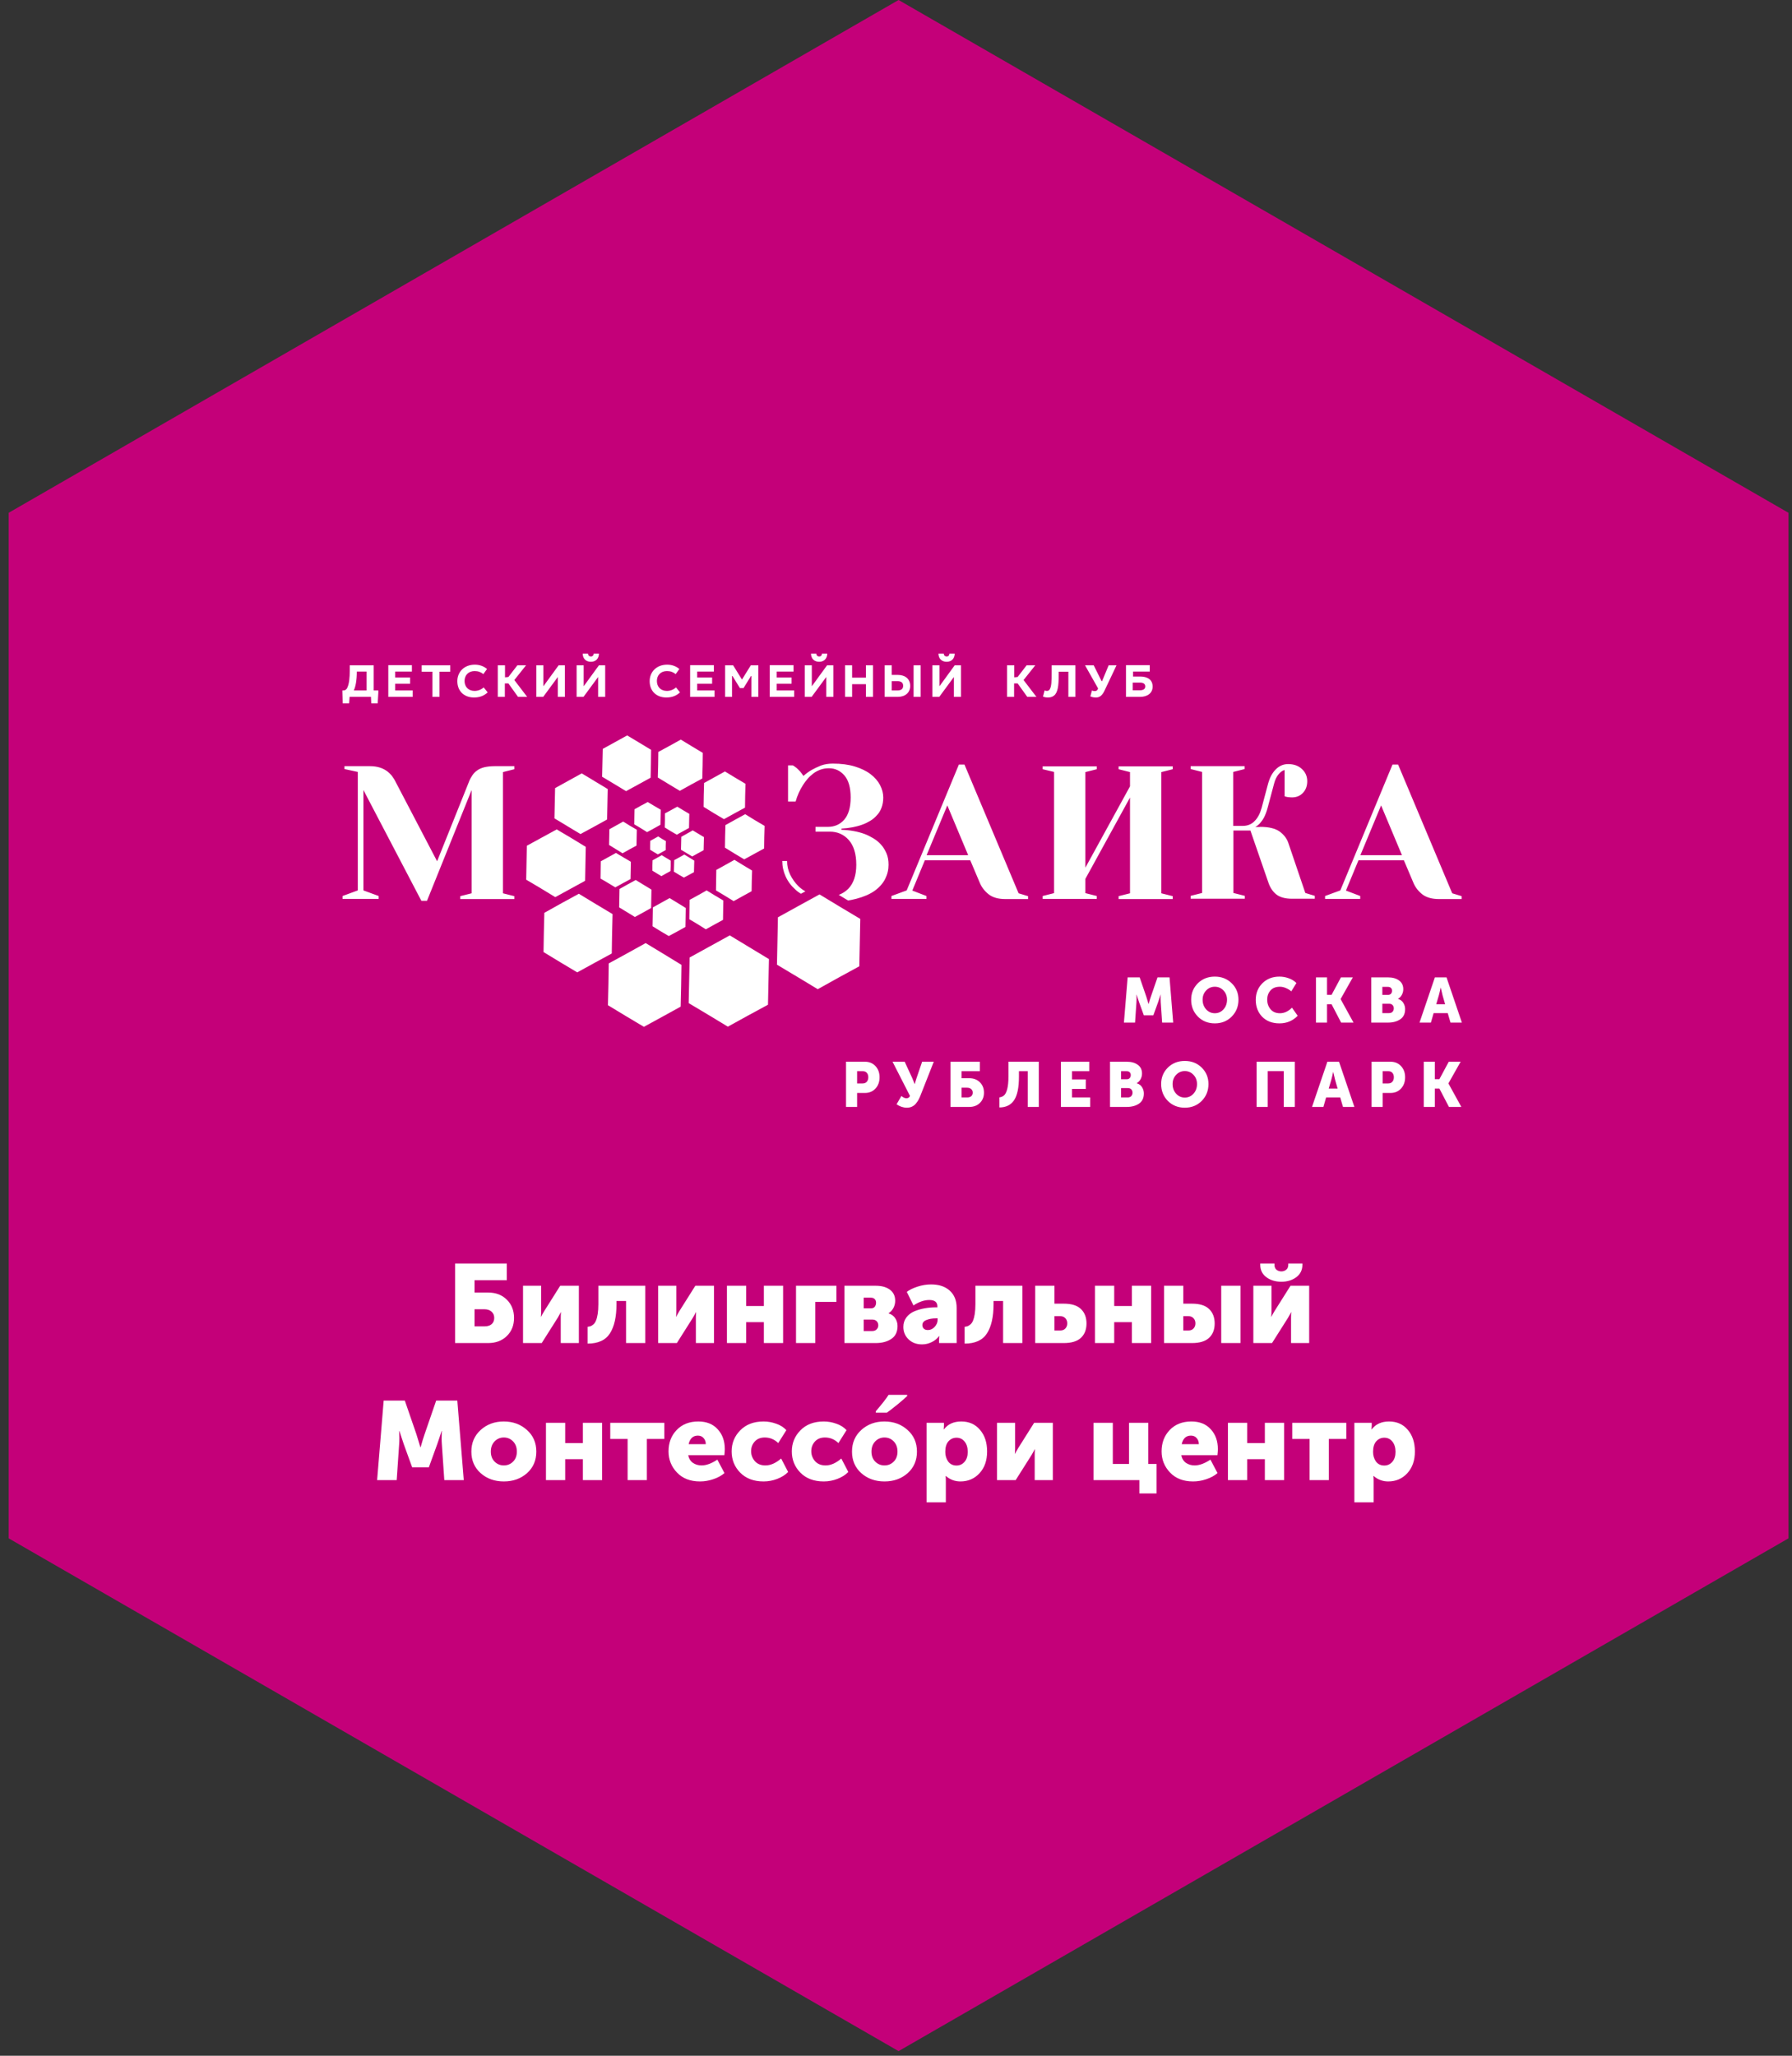 <?xml version="1.0" encoding="UTF-8"?> <svg xmlns="http://www.w3.org/2000/svg" width="170" height="195" viewBox="0 0 170 195" fill="none"><rect x="0" y="0" width="170" height="195" fill="#333333" stroke="none"/> <path d="M85.244 0L0.824 48.641V145.922L85.244 194.562L169.665 145.922V48.641L85.244 0Z" fill="#C40079"></path> <path d="M43.172 127.397V119.852H48.078V121.435H45.018V122.606H46.306C47.037 122.606 47.628 122.831 48.078 123.281C48.536 123.731 48.764 124.308 48.764 125.012C48.764 125.715 48.536 126.289 48.078 126.732C47.628 127.175 47.037 127.397 46.306 127.397H43.172ZM45.018 125.814H45.957C46.253 125.814 46.481 125.744 46.643 125.603C46.805 125.455 46.886 125.258 46.886 125.012C46.886 124.766 46.801 124.569 46.633 124.421C46.471 124.266 46.235 124.189 45.926 124.189H45.018V125.814ZM49.618 127.397V121.962H51.338V124.358C51.338 124.533 51.331 124.713 51.317 124.896H51.338C51.381 124.79 51.479 124.611 51.634 124.358L53.143 121.962H54.916V127.397H53.196V125.022C53.196 124.797 53.203 124.614 53.217 124.474H53.196C53.175 124.53 53.076 124.709 52.9 125.012L51.391 127.397H49.618ZM55.74 127.449V125.856C55.853 125.842 55.952 125.821 56.036 125.793C56.12 125.758 56.212 125.698 56.31 125.613C56.409 125.522 56.486 125.402 56.542 125.255C56.606 125.107 56.659 124.903 56.701 124.643C56.743 124.375 56.764 124.062 56.764 123.703V121.962H61.217V127.397H59.392V123.408H58.484V123.714C58.484 124.91 58.277 125.831 57.862 126.479C57.447 127.126 56.739 127.449 55.74 127.449ZM62.438 127.397V121.962H64.158V124.358C64.158 124.533 64.151 124.713 64.137 124.896H64.158C64.2 124.79 64.299 124.611 64.454 124.358L65.963 121.962H67.735V127.397H66.015V125.022C66.015 124.797 66.022 124.614 66.036 124.474H66.015C65.994 124.53 65.896 124.709 65.72 125.012L64.211 127.397H62.438ZM68.961 127.397V121.962H70.787V123.883H72.465V121.962H74.29V127.397H72.465V125.413H70.787V127.397H68.961ZM75.515 127.397V121.962H79.346V123.492H77.341V127.397H75.515ZM80.111 127.397V121.962H83.077C83.639 121.962 84.086 122.085 84.417 122.332C84.754 122.578 84.923 122.929 84.923 123.387C84.923 123.626 84.867 123.855 84.754 124.073C84.642 124.284 84.487 124.449 84.29 124.569V124.579C84.579 124.671 84.793 124.829 84.934 125.054C85.075 125.272 85.145 125.515 85.145 125.782C85.145 126.338 84.948 126.746 84.554 127.006C84.167 127.267 83.675 127.397 83.077 127.397H80.111ZM81.937 124.104H82.623C82.785 124.104 82.904 124.055 82.982 123.957C83.066 123.851 83.108 123.721 83.108 123.566C83.108 123.425 83.066 123.313 82.982 123.228C82.897 123.137 82.771 123.091 82.602 123.091H81.937V124.104ZM81.937 126.257H82.739C82.922 126.257 83.063 126.204 83.161 126.099C83.267 125.993 83.319 125.867 83.319 125.719C83.319 125.564 83.27 125.434 83.172 125.328C83.073 125.223 82.932 125.17 82.749 125.17H81.937V126.257ZM85.698 125.867C85.698 125.522 85.793 125.223 85.983 124.97C86.173 124.716 86.423 124.523 86.732 124.389C87.049 124.256 87.376 124.161 87.713 124.104C88.051 124.041 88.403 124.009 88.769 124.009H88.927V123.914C88.927 123.513 88.67 123.313 88.157 123.313C87.678 123.313 87.179 123.485 86.658 123.83L86.025 122.543C86.271 122.353 86.609 122.187 87.038 122.047C87.474 121.906 87.903 121.836 88.326 121.836C89.078 121.836 89.669 122.033 90.098 122.426C90.534 122.82 90.753 123.362 90.753 124.052V127.397H89.085V127.07L89.106 126.732H89.085C88.909 126.978 88.674 127.172 88.378 127.312C88.09 127.453 87.787 127.523 87.471 127.523C86.95 127.523 86.525 127.365 86.194 127.048C85.863 126.732 85.698 126.338 85.698 125.867ZM87.502 125.698C87.502 125.831 87.548 125.944 87.64 126.035C87.731 126.12 87.858 126.162 88.019 126.162C88.273 126.162 88.491 126.06 88.674 125.856C88.857 125.652 88.948 125.434 88.948 125.202V125.054H88.779C88.442 125.054 88.143 125.107 87.882 125.212C87.629 125.311 87.502 125.473 87.502 125.698ZM91.51 127.449V125.856C91.622 125.842 91.721 125.821 91.805 125.793C91.89 125.758 91.981 125.698 92.08 125.613C92.178 125.522 92.255 125.402 92.312 125.255C92.375 125.107 92.428 124.903 92.47 124.643C92.512 124.375 92.533 124.062 92.533 123.703V121.962H96.987V127.397H95.161V123.408H94.254V123.714C94.254 124.91 94.046 125.831 93.631 126.479C93.216 127.126 92.509 127.449 91.51 127.449ZM98.207 127.397V121.962H100.033V123.661H100.919C101.651 123.661 102.193 123.83 102.544 124.168C102.896 124.505 103.072 124.963 103.072 125.539C103.072 126.116 102.896 126.57 102.544 126.901C102.193 127.231 101.651 127.397 100.919 127.397H98.207ZM100.033 126.204H100.582C100.793 126.204 100.954 126.141 101.067 126.014C101.187 125.888 101.246 125.726 101.246 125.529C101.246 125.332 101.187 125.17 101.067 125.044C100.947 124.91 100.775 124.843 100.55 124.843H100.033V126.204ZM103.875 127.397V121.962H105.701V123.883H107.379V121.962H109.204V127.397H107.379V125.413H105.701V127.397H103.875ZM115.853 127.397V121.962H117.679V127.397H115.853ZM110.429 127.397V121.962H112.255V123.661H113.078C113.81 123.661 114.351 123.83 114.703 124.168C115.055 124.505 115.231 124.963 115.231 125.539C115.231 126.116 115.055 126.57 114.703 126.901C114.351 127.231 113.81 127.397 113.078 127.397H110.429ZM112.255 126.204H112.74C112.951 126.204 113.113 126.141 113.226 126.014C113.345 125.888 113.405 125.726 113.405 125.529C113.405 125.332 113.345 125.17 113.226 125.044C113.106 124.91 112.934 124.843 112.709 124.843H112.255V126.204ZM121.559 121.582C120.997 121.582 120.522 121.438 120.135 121.15C119.748 120.861 119.554 120.467 119.554 119.968V119.852H120.905V119.978C120.905 120.182 120.968 120.337 121.095 120.443C121.229 120.548 121.383 120.601 121.559 120.601C121.728 120.601 121.879 120.548 122.013 120.443C122.147 120.337 122.214 120.182 122.214 119.978V119.852H123.554V119.968C123.554 120.467 123.36 120.861 122.973 121.15C122.586 121.438 122.115 121.582 121.559 121.582ZM118.9 127.397V121.962H120.62V124.358C120.62 124.533 120.613 124.713 120.599 124.896H120.62C120.662 124.79 120.761 124.611 120.916 124.358L122.425 121.962H124.197V127.397H122.477V125.022C122.477 124.797 122.484 124.614 122.499 124.474H122.477C122.456 124.53 122.358 124.709 122.182 125.012L120.673 127.397H118.9ZM35.776 140.397L36.398 132.852H38.403L39.501 136.039L39.881 137.284H39.902C40.042 136.777 40.169 136.362 40.282 136.039L41.379 132.852H43.384L43.996 140.397H42.149L41.917 136.999C41.903 136.83 41.896 136.64 41.896 136.429C41.896 136.218 41.9 136.049 41.907 135.922L41.917 135.733H41.896C41.727 136.26 41.587 136.682 41.474 136.999L40.683 139.183H39.1L38.308 136.999L37.886 135.733H37.865C37.893 136.197 37.893 136.619 37.865 136.999L37.633 140.397H35.776ZM45.603 139.742C45.012 139.215 44.716 138.532 44.716 137.695C44.716 136.858 45.012 136.172 45.603 135.638C46.194 135.103 46.922 134.836 47.787 134.836C48.659 134.836 49.391 135.103 49.982 135.638C50.58 136.165 50.879 136.851 50.879 137.695C50.879 138.532 50.583 139.215 49.992 139.742C49.401 140.263 48.67 140.523 47.797 140.523C46.925 140.523 46.194 140.263 45.603 139.742ZM46.563 137.695C46.563 138.089 46.682 138.406 46.922 138.645C47.161 138.884 47.453 139.004 47.797 139.004C48.142 139.004 48.434 138.884 48.673 138.645C48.913 138.406 49.032 138.089 49.032 137.695C49.032 137.294 48.913 136.971 48.673 136.724C48.434 136.478 48.142 136.355 47.797 136.355C47.453 136.355 47.161 136.478 46.922 136.724C46.682 136.971 46.563 137.294 46.563 137.695ZM51.793 140.397V134.962H53.618V136.883H55.296V134.962H57.122V140.397H55.296V138.413H53.618V140.397H51.793ZM59.539 140.397V136.492H57.893V134.962H63.022V136.492H61.365V140.397H59.539ZM63.42 137.674C63.42 136.858 63.677 136.183 64.19 135.648C64.704 135.106 65.39 134.836 66.248 134.836C67.029 134.836 67.641 135.082 68.084 135.574C68.535 136.06 68.76 136.689 68.76 137.463C68.76 137.59 68.746 137.78 68.718 138.033H65.288C65.351 138.35 65.499 138.592 65.731 138.761C65.97 138.923 66.245 139.004 66.554 139.004C67.004 139.004 67.504 138.821 68.053 138.455L68.728 139.732C68.44 139.978 68.084 140.172 67.662 140.312C67.247 140.453 66.829 140.523 66.406 140.523C65.485 140.523 64.757 140.242 64.222 139.679C63.687 139.116 63.42 138.448 63.42 137.674ZM65.33 136.988H66.955C66.955 136.756 66.885 136.563 66.744 136.408C66.611 136.253 66.431 136.176 66.206 136.176C65.742 136.176 65.45 136.447 65.33 136.988ZM69.407 137.674C69.407 136.9 69.678 136.236 70.22 135.68C70.769 135.117 71.507 134.836 72.436 134.836C72.844 134.836 73.242 134.906 73.628 135.047C74.022 135.18 74.346 135.384 74.599 135.659L73.829 136.883C73.463 136.531 73.037 136.355 72.552 136.355C72.144 136.355 71.824 136.485 71.592 136.746C71.367 136.999 71.254 137.301 71.254 137.653C71.254 138.012 71.374 138.328 71.613 138.603C71.852 138.87 72.186 139.004 72.615 139.004C73.101 139.004 73.597 138.786 74.103 138.35L74.768 139.626C74.501 139.901 74.156 140.119 73.734 140.281C73.319 140.442 72.886 140.523 72.436 140.523C71.507 140.523 70.769 140.245 70.22 139.69C69.678 139.134 69.407 138.462 69.407 137.674ZM75.117 137.674C75.117 136.9 75.387 136.236 75.929 135.68C76.478 135.117 77.216 134.836 78.145 134.836C78.553 134.836 78.951 134.906 79.338 135.047C79.731 135.18 80.055 135.384 80.308 135.659L79.538 136.883C79.172 136.531 78.747 136.355 78.261 136.355C77.853 136.355 77.533 136.485 77.301 136.746C77.076 136.999 76.963 137.301 76.963 137.653C76.963 138.012 77.083 138.328 77.322 138.603C77.561 138.87 77.895 139.004 78.325 139.004C78.81 139.004 79.306 138.786 79.812 138.35L80.477 139.626C80.21 139.901 79.865 140.119 79.443 140.281C79.028 140.442 78.595 140.523 78.145 140.523C77.216 140.523 76.478 140.245 75.929 139.69C75.387 139.134 75.117 138.462 75.117 137.674ZM81.712 139.742C81.121 139.215 80.826 138.532 80.826 137.695C80.826 136.858 81.121 136.172 81.712 135.638C82.303 135.103 83.031 134.836 83.896 134.836C84.769 134.836 85.5 135.103 86.091 135.638C86.689 136.165 86.988 136.851 86.988 137.695C86.988 138.532 86.693 139.215 86.102 139.742C85.511 140.263 84.779 140.523 83.907 140.523C83.035 140.523 82.303 140.263 81.712 139.742ZM82.672 137.695C82.672 138.089 82.792 138.406 83.031 138.645C83.27 138.884 83.562 139.004 83.907 139.004C84.252 139.004 84.544 138.884 84.783 138.645C85.022 138.406 85.142 138.089 85.142 137.695C85.142 137.294 85.022 136.971 84.783 136.724C84.544 136.478 84.252 136.355 83.907 136.355C83.562 136.355 83.27 136.478 83.031 136.724C82.792 136.971 82.672 137.294 82.672 137.695ZM83.085 134.002V133.863C83.676 133.176 84.08 132.659 84.296 132.312H86.059V132.421C85.88 132.599 85.576 132.865 85.147 133.219C84.714 133.57 84.375 133.831 84.132 134.002H83.085ZM87.902 142.507V134.962H89.548V135.237L89.527 135.585H89.548C89.921 135.085 90.47 134.836 91.195 134.836C91.933 134.836 92.524 135.099 92.967 135.627C93.418 136.148 93.643 136.833 93.643 137.685C93.643 138.536 93.403 139.222 92.925 139.742C92.447 140.263 91.842 140.523 91.11 140.523C90.59 140.523 90.129 140.351 89.728 140.006H89.707C89.721 140.133 89.728 140.288 89.728 140.471V142.507H87.902ZM89.675 137.716C89.675 138.068 89.766 138.374 89.949 138.634C90.139 138.888 90.403 139.014 90.741 139.014C91.043 139.014 91.296 138.898 91.501 138.666C91.704 138.434 91.806 138.117 91.806 137.716C91.806 137.315 91.708 136.992 91.511 136.746C91.314 136.499 91.057 136.376 90.741 136.376C90.438 136.376 90.185 136.489 89.981 136.714C89.777 136.939 89.675 137.273 89.675 137.716ZM94.58 140.397V134.962H96.3V137.358C96.3 137.533 96.293 137.713 96.279 137.896H96.3C96.342 137.79 96.441 137.611 96.595 137.358L98.104 134.962H99.877V140.397H98.157V138.022C98.157 137.797 98.164 137.614 98.178 137.474H98.157C98.136 137.53 98.038 137.709 97.862 138.012L96.353 140.397H94.58ZM103.741 140.397V134.962H105.567V138.867H107.107V134.962H108.933V138.867H109.714V141.663H108.089V140.397H103.741ZM110.195 137.674C110.195 136.858 110.452 136.183 110.966 135.648C111.479 135.106 112.165 134.836 113.023 134.836C113.804 134.836 114.416 135.082 114.86 135.574C115.31 136.06 115.535 136.689 115.535 137.463C115.535 137.59 115.521 137.78 115.493 138.033H112.063C112.126 138.35 112.274 138.592 112.506 138.761C112.746 138.923 113.02 139.004 113.329 139.004C113.78 139.004 114.279 138.821 114.828 138.455L115.503 139.732C115.215 139.978 114.86 140.172 114.437 140.312C114.022 140.453 113.604 140.523 113.182 140.523C112.26 140.523 111.532 140.242 110.997 139.679C110.463 139.116 110.195 138.448 110.195 137.674ZM112.105 136.988H113.73C113.73 136.756 113.66 136.563 113.519 136.408C113.386 136.253 113.206 136.176 112.981 136.176C112.517 136.176 112.225 136.447 112.105 136.988ZM116.489 140.397V134.962H118.314V136.883H119.992V134.962H121.818V140.397H119.992V138.413H118.314V140.397H116.489ZM124.235 140.397V136.492H122.589V134.962H127.718V136.492H126.061V140.397H124.235ZM128.484 142.507V134.962H130.13V135.237L130.109 135.585H130.13C130.503 135.085 131.052 134.836 131.776 134.836C132.515 134.836 133.106 135.099 133.549 135.627C133.999 136.148 134.225 136.833 134.225 137.685C134.225 138.536 133.985 139.222 133.507 139.742C133.029 140.263 132.424 140.523 131.692 140.523C131.171 140.523 130.711 140.351 130.31 140.006H130.288C130.303 140.133 130.31 140.288 130.31 140.471V142.507H128.484ZM130.257 137.716C130.257 138.068 130.348 138.374 130.531 138.634C130.721 138.888 130.985 139.014 131.323 139.014C131.625 139.014 131.878 138.898 132.082 138.666C132.286 138.434 132.388 138.117 132.388 137.716C132.388 137.315 132.29 136.992 132.093 136.746C131.896 136.499 131.639 136.376 131.323 136.376C131.02 136.376 130.767 136.489 130.563 136.714C130.359 136.939 130.257 137.273 130.257 137.716Z" fill="white"></path> <path d="M106.622 97L106.976 92.71H108.116L108.74 94.522L108.956 95.23H108.968C109.048 94.942 109.12 94.706 109.184 94.522L109.808 92.71H110.948L111.296 97H110.246L110.114 95.068C110.106 94.972 110.102 94.864 110.102 94.744C110.102 94.624 110.104 94.528 110.108 94.456L110.114 94.348H110.102C110.006 94.648 109.926 94.888 109.862 95.068L109.412 96.31H108.512L108.062 95.068L107.822 94.348H107.81C107.826 94.612 107.826 94.852 107.81 95.068L107.678 97H106.622ZM113.001 94.828C113.001 94.208 113.213 93.688 113.637 93.268C114.065 92.848 114.601 92.638 115.245 92.638C115.889 92.638 116.423 92.848 116.847 93.268C117.275 93.688 117.489 94.208 117.489 94.828C117.489 95.464 117.275 95.998 116.847 96.43C116.423 96.858 115.889 97.072 115.245 97.072C114.601 97.072 114.065 96.858 113.637 96.43C113.213 95.998 113.001 95.464 113.001 94.828ZM114.087 94.828C114.087 95.192 114.199 95.498 114.423 95.746C114.647 95.99 114.921 96.112 115.245 96.112C115.569 96.112 115.843 95.99 116.067 95.746C116.291 95.498 116.403 95.192 116.403 94.828C116.403 94.48 116.291 94.188 116.067 93.952C115.843 93.716 115.569 93.598 115.245 93.598C114.921 93.598 114.647 93.716 114.423 93.952C114.199 94.188 114.087 94.48 114.087 94.828ZM119.128 94.846C119.128 94.214 119.338 93.688 119.758 93.268C120.182 92.848 120.722 92.638 121.378 92.638C121.678 92.638 121.97 92.69 122.254 92.794C122.538 92.894 122.782 93.044 122.986 93.244L122.5 94.036C122.356 93.908 122.186 93.804 121.99 93.724C121.798 93.64 121.61 93.598 121.426 93.598C121.026 93.598 120.724 93.718 120.52 93.958C120.316 94.194 120.214 94.482 120.214 94.822C120.214 95.17 120.318 95.472 120.526 95.728C120.738 95.984 121.038 96.112 121.426 96.112C121.834 96.112 122.214 95.936 122.566 95.584L123.106 96.352C122.642 96.832 122.066 97.072 121.378 97.072C120.698 97.072 120.152 96.864 119.74 96.448C119.332 96.028 119.128 95.494 119.128 94.846ZM124.84 97V92.71H125.89V94.366H126.322L127.21 92.71H128.338L127.18 94.762V94.774L128.404 97H127.228L126.322 95.26H125.89V97H124.84ZM130.088 97V92.71H131.666C132.106 92.71 132.458 92.808 132.722 93.004C132.99 93.196 133.124 93.472 133.124 93.832C133.124 94.016 133.08 94.192 132.992 94.36C132.904 94.524 132.782 94.652 132.626 94.744V94.756C132.854 94.824 133.022 94.95 133.13 95.134C133.242 95.314 133.298 95.51 133.298 95.722C133.298 96.158 133.144 96.48 132.836 96.688C132.528 96.896 132.138 97 131.666 97H130.088ZM131.138 94.372H131.678C131.802 94.372 131.896 94.334 131.96 94.258C132.024 94.182 132.056 94.088 132.056 93.976C132.056 93.868 132.022 93.78 131.954 93.712C131.89 93.644 131.792 93.61 131.66 93.61H131.138V94.372ZM131.138 96.1H131.768C131.912 96.1 132.024 96.058 132.104 95.974C132.184 95.886 132.224 95.778 132.224 95.65C132.224 95.522 132.186 95.418 132.11 95.338C132.034 95.254 131.922 95.212 131.774 95.212H131.138V96.1ZM134.664 97L136.122 92.71H137.226L138.684 97H137.604L137.34 96.1H136.002L135.744 97H134.664ZM136.248 95.26H137.094L136.854 94.426L136.68 93.688H136.668C136.604 94 136.546 94.246 136.494 94.426L136.248 95.26ZM80.26 105V100.71H82.042C82.458 100.71 82.794 100.848 83.05 101.124C83.31 101.4 83.44 101.754 83.44 102.186C83.44 102.622 83.31 102.98 83.05 103.26C82.794 103.536 82.458 103.674 82.042 103.674H81.31V105H80.26ZM81.31 102.774H81.826C82.002 102.774 82.136 102.72 82.228 102.612C82.324 102.504 82.372 102.362 82.372 102.186C82.372 102.01 82.326 101.87 82.234 101.766C82.142 101.662 82.012 101.61 81.844 101.61H81.31V102.774ZM85.055 104.748L85.511 103.962C85.683 104.106 85.841 104.178 85.985 104.178C86.153 104.178 86.267 104.104 86.327 103.956L84.671 100.71H85.823L86.537 102.252L86.771 102.828H86.783C86.827 102.648 86.883 102.458 86.951 102.258L87.479 100.71H88.583L87.317 103.926C87.257 104.078 87.195 104.212 87.131 104.328C87.071 104.44 86.989 104.558 86.885 104.682C86.785 104.806 86.663 104.902 86.519 104.97C86.375 105.038 86.213 105.072 86.033 105.072C85.689 105.072 85.363 104.964 85.055 104.748ZM90.166 105V100.71H92.956V101.61H91.216V102.276H91.948C92.364 102.276 92.7 102.404 92.956 102.66C93.216 102.916 93.346 103.244 93.346 103.644C93.346 104.044 93.216 104.37 92.956 104.622C92.7 104.874 92.364 105 91.948 105H90.166ZM91.216 104.1H91.75C91.918 104.1 92.048 104.06 92.14 103.98C92.232 103.896 92.278 103.784 92.278 103.644C92.278 103.504 92.23 103.392 92.134 103.308C92.042 103.22 91.908 103.176 91.732 103.176H91.216V104.1ZM94.809 104.094C94.993 104.07 95.143 104.004 95.259 103.896C95.379 103.788 95.477 103.588 95.553 103.296C95.629 103.004 95.667 102.612 95.667 102.12V100.71H98.547V105H97.497V101.61H96.663V102.132C96.663 103.16 96.509 103.904 96.201 104.364C95.893 104.82 95.429 105.048 94.809 105.048V104.094ZM100.646 105V100.71H103.334V101.61H101.696V102.39H103.004V103.29H101.696V104.1H103.418V105H100.646ZM105.303 105V100.71H106.881C107.321 100.71 107.673 100.808 107.937 101.004C108.205 101.196 108.339 101.472 108.339 101.832C108.339 102.016 108.295 102.192 108.207 102.36C108.119 102.524 107.997 102.652 107.841 102.744V102.756C108.069 102.824 108.237 102.95 108.345 103.134C108.457 103.314 108.513 103.51 108.513 103.722C108.513 104.158 108.359 104.48 108.051 104.688C107.743 104.896 107.353 105 106.881 105H105.303ZM106.353 102.372H106.893C107.017 102.372 107.111 102.334 107.175 102.258C107.239 102.182 107.271 102.088 107.271 101.976C107.271 101.868 107.237 101.78 107.169 101.712C107.105 101.644 107.007 101.61 106.875 101.61H106.353V102.372ZM106.353 104.1H106.983C107.127 104.1 107.239 104.058 107.319 103.974C107.399 103.886 107.439 103.778 107.439 103.65C107.439 103.522 107.401 103.418 107.325 103.338C107.249 103.254 107.137 103.212 106.989 103.212H106.353V104.1ZM110.154 102.828C110.154 102.208 110.366 101.688 110.79 101.268C111.218 100.848 111.754 100.638 112.398 100.638C113.042 100.638 113.576 100.848 114 101.268C114.428 101.688 114.642 102.208 114.642 102.828C114.642 103.464 114.428 103.998 114 104.43C113.576 104.858 113.042 105.072 112.398 105.072C111.754 105.072 111.218 104.858 110.79 104.43C110.366 103.998 110.154 103.464 110.154 102.828ZM111.24 102.828C111.24 103.192 111.352 103.498 111.576 103.746C111.8 103.99 112.074 104.112 112.398 104.112C112.722 104.112 112.996 103.99 113.22 103.746C113.444 103.498 113.556 103.192 113.556 102.828C113.556 102.48 113.444 102.188 113.22 101.952C112.996 101.716 112.722 101.598 112.398 101.598C112.074 101.598 111.8 101.716 111.576 101.952C111.352 102.188 111.24 102.48 111.24 102.828ZM119.21 105V100.71H122.834V105H121.784V101.604H120.26V105H119.21ZM124.465 105L125.923 100.71H127.027L128.485 105H127.405L127.141 104.1H125.803L125.545 105H124.465ZM126.049 103.26H126.895L126.655 102.426L126.481 101.688H126.469C126.405 102 126.347 102.246 126.295 102.426L126.049 103.26ZM130.118 105V100.71H131.9C132.316 100.71 132.652 100.848 132.908 101.124C133.168 101.4 133.298 101.754 133.298 102.186C133.298 102.622 133.168 102.98 132.908 103.26C132.652 103.536 132.316 103.674 131.9 103.674H131.168V105H130.118ZM131.168 102.774H131.684C131.86 102.774 131.994 102.72 132.086 102.612C132.182 102.504 132.23 102.362 132.23 102.186C132.23 102.01 132.184 101.87 132.092 101.766C132 101.662 131.87 101.61 131.702 101.61H131.168V102.774ZM135.068 105V100.71H136.118V102.366H136.55L137.438 100.71H138.566L137.408 102.762V102.774L138.632 105H137.456L136.55 103.26H136.118V105H135.068Z" fill="white"></path> <path d="M107.473 64.749H108.174C108.478 64.749 108.646 64.885 108.646 65.113C108.646 65.341 108.478 65.478 108.143 65.478H107.458V64.749H107.473ZM106.818 63.109V66.1H108.174C108.844 66.1 109.346 65.751 109.346 65.128C109.346 64.475 108.859 64.172 108.174 64.172H107.488V63.701H109.072V63.093H106.818V63.109ZM102.934 63.109L104.168 65.296L104.138 65.387C104.092 65.493 104.001 65.554 103.848 65.554C103.772 65.554 103.666 65.538 103.589 65.493L103.437 66.055C103.605 66.131 103.772 66.161 103.985 66.161C104.32 66.161 104.549 65.964 104.747 65.584L105.92 63.109H105.173L104.549 64.612H104.503L103.757 63.109H102.934V63.109ZM99.767 63.109V63.67C99.767 64.642 99.751 65.113 99.584 65.387C99.523 65.493 99.432 65.538 99.31 65.538C99.249 65.538 99.157 65.523 99.097 65.493L98.944 66.07C99.081 66.131 99.218 66.161 99.416 66.161C99.721 66.161 99.949 66.055 100.102 65.873C100.422 65.463 100.437 64.734 100.437 63.716H101.351V66.1H102.021V63.109H99.767ZM95.533 63.109V66.1H96.203V64.825H96.538L97.452 66.1H98.32L97.101 64.506L98.213 63.109H97.391L96.538 64.217L96.218 64.248V63.109H95.533ZM89.029 62C89.029 62.456 89.319 62.775 89.806 62.775C90.278 62.775 90.568 62.456 90.568 62H90.065C90.065 62.167 89.959 62.273 89.806 62.273C89.654 62.273 89.532 62.167 89.532 62H89.029ZM88.451 63.109V66.1H89.106L90.492 64.217V66.1H91.162V63.109H90.568L89.121 65.098V63.109H88.451ZM84.613 64.612H85.146C85.496 64.612 85.679 64.764 85.679 65.052C85.679 65.341 85.496 65.493 85.146 65.493H84.597V64.612H84.613ZM83.927 63.109V66.1H85.192C85.877 66.1 86.349 65.69 86.349 65.068C86.349 64.4 85.877 64.02 85.161 64.02H84.597V63.109H83.927ZM86.669 63.109V66.1H87.339V63.109H86.669ZM80.166 63.109V66.1H80.836V64.901H82.145V66.1H82.816V63.109H82.145V64.278H80.836V63.109H80.166ZM76.937 62C76.937 62.456 77.226 62.775 77.714 62.775C78.186 62.775 78.475 62.456 78.475 62H77.972C77.972 62.167 77.866 62.273 77.714 62.273C77.561 62.273 77.439 62.167 77.439 62H76.937ZM76.343 63.109V66.1H76.998L78.384 64.217V66.1H79.054V63.109H78.46L77.013 65.098V63.109H76.343ZM73.023 63.109V66.1H75.338V65.493H73.678V64.855H75.094V64.263H73.678V63.701H75.277V63.093H73.023V63.109ZM68.789 63.109V66.1H69.444V64.126H69.489L70.19 65.265H70.54L71.241 64.126H71.287V66.1H71.941V63.109H71.226L70.388 64.46L69.55 63.109H68.789V63.109ZM65.469 63.109V66.1H67.784V65.493H66.139V64.855H67.555V64.263H66.139V63.701H67.723V63.093H65.469V63.109ZM64.448 63.458C64.144 63.2 63.748 63.048 63.291 63.048C62.27 63.048 61.631 63.746 61.631 64.612C61.631 65.554 62.27 66.161 63.215 66.161C63.732 66.161 64.159 66.009 64.509 65.675L64.128 65.204C63.9 65.417 63.595 65.538 63.26 65.538C62.697 65.538 62.316 65.159 62.316 64.597C62.316 64.05 62.682 63.655 63.276 63.655C63.611 63.655 63.885 63.762 64.098 63.944L64.448 63.458ZM55.28 62C55.28 62.456 55.569 62.775 56.056 62.775C56.529 62.775 56.818 62.456 56.818 62H56.315C56.315 62.167 56.209 62.273 56.056 62.273C55.904 62.273 55.782 62.167 55.782 62H55.28ZM54.701 63.109V66.1H55.356L56.742 64.217V66.1H57.412V63.109H56.818L55.371 65.098V63.109H54.701ZM50.878 63.109V66.1H51.533L52.919 64.217V66.1H53.589V63.109H52.995L51.548 65.098V63.109H50.878ZM47.223 63.109V66.1H47.893V64.825H48.228L49.142 66.1H50.01L48.792 64.506L49.904 63.109H49.081L48.228 64.217L47.908 64.248V63.109H47.223ZM46.203 63.458C45.898 63.2 45.502 63.048 45.045 63.048C44.025 63.048 43.385 63.746 43.385 64.612C43.385 65.554 44.025 66.161 44.969 66.161C45.487 66.161 45.913 66.009 46.264 65.675L45.883 65.204C45.654 65.417 45.35 65.538 45.015 65.538C44.451 65.538 44.071 65.159 44.071 64.597C44.071 64.05 44.436 63.655 45.03 63.655C45.365 63.655 45.639 63.762 45.852 63.944L46.203 63.458ZM40.004 63.109V63.716H41.025V66.1H41.695V63.716H42.715V63.109H40.004V63.109ZM36.836 63.109V66.1H39.151V65.493H37.491V64.855H38.907V64.263H37.491V63.701H39.075V63.093H36.836V63.109ZM34.78 63.701V65.493H33.562C33.729 65.159 33.851 64.536 33.851 63.701H34.78ZM33.181 63.109V63.595C33.181 64.278 33.12 64.87 32.953 65.219C32.876 65.417 32.724 65.493 32.602 65.493H32.48V65.675L32.511 66.723H33.12L33.166 66.1H35.191L35.222 66.723H35.831L35.892 65.675V65.493H35.45V63.109H33.181Z" fill="white"></path> <path d="M129.054 81.12H132.999L131.019 76.397L129.054 81.12ZM129.039 84.992V85.266H125.704V84.992L127.151 84.461L132.1 72.524H132.633L137.766 84.734L138.664 85.007V85.281H136.502C135.847 85.281 135.299 85.129 134.918 84.825C134.537 84.522 134.263 84.157 134.095 83.762L133.182 81.606H128.872L127.684 84.476L129.039 84.992ZM119.52 78.432C120.373 78.432 120.998 78.584 121.409 78.887C121.82 79.191 122.079 79.555 122.216 79.95L123.83 84.704L124.729 84.977V85.251H122.566C121.911 85.251 121.378 85.099 121.059 84.825C120.724 84.552 120.48 84.172 120.328 83.717L118.622 78.781H117.007V84.704L118.089 84.977V85.251H112.956V84.977L114.038 84.704V73.223L112.956 72.949V72.676H118.073V72.949L116.992 73.223V78.341H117.891C118.348 78.341 118.728 78.189 119.018 77.885C119.322 77.581 119.536 77.171 119.688 76.625L120.312 74.286C120.465 73.754 120.693 73.314 121.028 72.98C121.363 72.646 121.744 72.479 122.201 72.479C122.734 72.479 123.176 72.63 123.511 72.949C123.846 73.253 124.013 73.648 124.013 74.104C124.013 74.559 123.876 74.924 123.602 75.212C123.328 75.501 122.978 75.637 122.582 75.637C122.49 75.637 122.399 75.637 122.307 75.622C122.216 75.622 122.14 75.607 122.079 75.592C122.003 75.577 121.927 75.561 121.866 75.531V73.041C121.668 73.086 121.485 73.223 121.302 73.435C121.119 73.648 120.967 73.952 120.876 74.301L120.251 76.64C120.16 76.989 120.038 77.293 119.916 77.536C119.794 77.763 119.657 77.946 119.536 78.082C119.398 78.234 119.246 78.356 119.079 78.447H119.52V78.432ZM98.914 72.965V72.691H104.047V72.965L102.965 73.238V82.304L107.199 74.59V73.238L106.118 72.965V72.691H111.25V72.965L110.169 73.238V84.734L111.25 85.007V85.281H106.118V85.007L107.199 84.734V75.653L102.965 83.367V84.719L104.047 84.992V85.266H98.914V84.992L99.996 84.719V73.223L98.914 72.965ZM87.903 81.12H91.847L89.868 76.397L87.903 81.12ZM87.888 84.992V85.266H84.567V84.992L86.014 84.461L90.964 72.524H91.497L96.63 84.734L97.528 85.007V85.281H95.365C94.695 85.281 94.162 85.129 93.782 84.825C93.401 84.522 93.127 84.157 92.959 83.762L92.045 81.606H87.735L86.547 84.476L87.888 84.992ZM75.978 84.78C75.78 84.658 75.597 84.522 75.445 84.37C75.049 84.02 74.744 83.61 74.531 83.14C74.318 82.669 74.211 82.183 74.211 81.666H74.668C74.668 82.122 74.759 82.547 74.957 82.957C75.155 83.367 75.414 83.732 75.734 84.051C75.932 84.248 76.16 84.415 76.404 84.552L75.978 84.78ZM79.785 78.705C80.623 78.736 81.384 78.872 82.039 79.115C82.313 79.221 82.588 79.358 82.862 79.525C83.136 79.692 83.379 79.89 83.578 80.117C83.791 80.345 83.958 80.634 84.095 80.938C84.232 81.256 84.293 81.621 84.293 82.031C84.293 82.502 84.187 82.942 83.974 83.367C83.76 83.793 83.425 84.172 82.984 84.491C82.542 84.81 81.948 85.068 81.247 85.251C81.004 85.311 80.745 85.372 80.455 85.418L79.572 84.886C79.922 84.749 80.212 84.567 80.471 84.309C80.973 83.793 81.232 83.033 81.232 82.031C81.232 80.983 80.988 80.209 80.516 79.677C80.044 79.145 79.435 78.887 78.719 78.887H77.364V78.432H78.536C79.176 78.432 79.694 78.204 80.09 77.748C80.486 77.293 80.699 76.594 80.699 75.653C80.699 74.711 80.501 74.013 80.105 73.557C79.709 73.101 79.222 72.874 78.628 72.874C78.338 72.874 78.079 72.919 77.821 73.01C77.577 73.101 77.348 73.223 77.15 73.375C76.953 73.526 76.77 73.694 76.602 73.891C76.435 74.088 76.298 74.271 76.176 74.468C75.871 74.939 75.643 75.455 75.475 76.032H74.759V72.6H75.216C75.338 72.676 75.46 72.752 75.582 72.858C75.673 72.934 75.78 73.056 75.902 73.177C76.008 73.299 76.115 73.451 76.221 73.603C76.45 73.39 76.724 73.192 77.013 73.025C77.257 72.889 77.546 72.752 77.882 72.615C78.217 72.494 78.597 72.433 79.008 72.433C79.8 72.433 80.501 72.524 81.095 72.707C81.689 72.889 82.192 73.132 82.588 73.435C82.984 73.739 83.288 74.088 83.486 74.468C83.684 74.848 83.791 75.243 83.791 75.653C83.791 76.017 83.73 76.351 83.623 76.625C83.517 76.913 83.364 77.156 83.166 77.353C82.984 77.566 82.77 77.733 82.542 77.87C82.313 78.007 82.07 78.128 81.811 78.219C81.232 78.432 80.577 78.553 79.831 78.599V78.705H79.785ZM48.792 72.691V72.965L47.711 73.238V84.734L48.792 85.007V85.281H43.66V85.007L44.741 84.734V74.939L40.507 85.448H39.974L34.476 74.939V84.461L35.923 84.992V85.266H32.496V84.992L33.943 84.461V73.223L32.679 72.949V72.676H35.116C35.451 72.676 35.74 72.722 35.999 72.798C36.258 72.874 36.471 72.98 36.669 73.117C36.867 73.253 37.019 73.405 37.172 73.587C37.309 73.769 37.446 73.982 37.553 74.21L41.467 81.697L44.467 74.21C44.558 73.952 44.68 73.739 44.802 73.557C44.924 73.375 45.076 73.208 45.259 73.086C45.442 72.949 45.655 72.858 45.929 72.782C46.188 72.722 46.523 72.676 46.904 72.676H48.792V72.691Z" fill="white"></path> <path fill-rule="evenodd" clip-rule="evenodd" d="M62.774 81.12L63.2 81.378L63.626 81.636V82.137L63.611 82.623L63.169 82.865L62.743 83.108L62.317 82.85L61.891 82.592V82.091L61.906 81.605L62.347 81.362L62.774 81.12Z" fill="white"></path> <path fill-rule="evenodd" clip-rule="evenodd" d="M64.919 81.059L65.391 81.347L65.863 81.636L65.848 82.183L65.833 82.729L65.361 82.987L64.874 83.245L64.402 82.972L63.93 82.683L63.945 82.137L63.96 81.59L64.432 81.332L64.919 81.059Z" fill="white"></path> <path fill-rule="evenodd" clip-rule="evenodd" d="M65.713 78.766L66.246 79.084L66.779 79.403L66.763 80.026L66.748 80.648L66.215 80.937L65.667 81.24L65.134 80.921L64.602 80.603L64.617 79.98L64.632 79.373L65.18 79.069L65.713 78.766Z" fill="white"></path> <path fill-rule="evenodd" clip-rule="evenodd" d="M64.25 76.518L64.829 76.868L65.392 77.201L65.377 77.87L65.362 78.537L64.783 78.856L64.204 79.175L63.626 78.841L63.062 78.492L63.078 77.824V77.156L63.672 76.837L64.25 76.518Z" fill="white"></path> <path fill-rule="evenodd" clip-rule="evenodd" d="M61.447 76.078L62.057 76.442L62.681 76.807L62.666 77.521L62.651 78.234L62.026 78.584L61.386 78.933L60.777 78.553L60.168 78.189L60.183 77.475L60.198 76.761L60.823 76.412L61.447 76.078Z" fill="white"></path> <path fill-rule="evenodd" clip-rule="evenodd" d="M59.118 77.931L59.757 78.326L60.412 78.706L60.397 79.465L60.382 80.209L59.712 80.573L59.057 80.938L58.417 80.543L57.777 80.148L57.793 79.404L57.808 78.66L58.463 78.295L59.118 77.931Z" fill="white"></path> <path fill-rule="evenodd" clip-rule="evenodd" d="M58.431 80.907L59.147 81.332L59.847 81.743L59.832 82.563L59.817 83.383L59.086 83.778L58.37 84.172L57.669 83.747L56.969 83.337L56.984 82.517L56.999 81.697L57.715 81.302L58.431 80.907Z" fill="white"></path> <path fill-rule="evenodd" clip-rule="evenodd" d="M60.307 83.474L61.053 83.929L61.8 84.385L61.784 85.251L61.769 86.131L61.008 86.557L60.231 86.982L59.485 86.526L58.738 86.071L58.754 85.19L58.769 84.324L59.53 83.899L60.307 83.474Z" fill="white"></path> <path fill-rule="evenodd" clip-rule="evenodd" d="M63.521 85.19L64.297 85.66L65.059 86.131L65.044 87.027L65.028 87.923L64.237 88.364L63.445 88.789L62.668 88.333L61.906 87.863L61.922 86.967L61.937 86.071L62.729 85.63L63.521 85.19Z" fill="white"></path> <path fill-rule="evenodd" clip-rule="evenodd" d="M67.035 84.461L67.828 84.947L68.62 85.418L68.604 86.344L68.589 87.255L67.782 87.696L66.959 88.151L66.183 87.665L65.391 87.194L65.406 86.268L65.421 85.357L66.228 84.916L67.035 84.461Z" fill="white"></path> <path fill-rule="evenodd" clip-rule="evenodd" d="M69.673 81.56L70.511 82.076L71.349 82.578L71.318 83.55L71.303 84.537L70.45 85.007L69.597 85.478L68.76 84.962L67.922 84.461L67.937 83.489L67.952 82.517L68.805 82.046L69.673 81.56Z" fill="white"></path> <path fill-rule="evenodd" clip-rule="evenodd" d="M70.692 77.232L71.606 77.794L72.535 78.341L72.505 79.419L72.49 80.482L71.545 80.999L70.601 81.515L69.687 80.968L68.773 80.406L68.789 79.343L68.819 78.265L69.748 77.749L70.692 77.232Z" fill="white"></path> <path fill-rule="evenodd" clip-rule="evenodd" d="M68.772 73.177L69.746 73.769L70.721 74.347L70.691 75.486L70.676 76.609L69.67 77.156L68.68 77.703L67.706 77.126L66.746 76.534L66.761 75.41L66.792 74.271L67.782 73.724L68.772 73.177Z" fill="white"></path> <path fill-rule="evenodd" clip-rule="evenodd" d="M64.584 70.155L65.635 70.793L66.671 71.416L66.656 72.631L66.625 73.846L65.559 74.423L64.493 75.015L63.457 74.392L62.406 73.755L62.437 72.54L62.452 71.325L63.518 70.748L64.584 70.155Z" fill="white"></path> <path fill-rule="evenodd" clip-rule="evenodd" d="M59.497 69.76L60.639 70.444L61.767 71.127L61.751 72.449L61.721 73.77L60.563 74.408L59.391 75.046L58.263 74.362L57.121 73.679L57.152 72.358L57.182 71.036L58.34 70.398L59.497 69.76Z" fill="white"></path> <path fill-rule="evenodd" clip-rule="evenodd" d="M55.187 73.36L56.421 74.104L57.654 74.848L57.624 76.291L57.593 77.734L56.329 78.432L55.065 79.116L53.831 78.371L52.598 77.627L52.628 76.184L52.659 74.757L53.923 74.058L55.187 73.36Z" fill="white"></path> <path fill-rule="evenodd" clip-rule="evenodd" d="M52.812 78.675L54.198 79.495L55.569 80.33L55.538 81.94L55.508 83.55L54.091 84.325L52.675 85.099L51.304 84.264L49.918 83.444L49.948 81.834L49.979 80.224L51.395 79.45L52.812 78.675Z" fill="white"></path> <path fill-rule="evenodd" clip-rule="evenodd" d="M54.913 84.779L56.513 85.751L58.112 86.708L58.066 88.576L58.036 90.444L56.391 91.34L54.761 92.236L53.162 91.28L51.562 90.308L51.593 88.455L51.639 86.587L53.268 85.676L54.913 84.779Z" fill="white"></path> <path fill-rule="evenodd" clip-rule="evenodd" d="M62.437 79.343L62.802 79.571L63.168 79.784L63.153 80.209V80.634L62.772 80.846L62.407 81.044L62.041 80.831L61.676 80.603V80.178L61.691 79.753L62.056 79.556L62.437 79.343Z" fill="white"></path> <path fill-rule="evenodd" clip-rule="evenodd" d="M61.251 89.457L62.957 90.49L64.647 91.523L64.617 93.512L64.571 95.487L62.835 96.443L61.084 97.4L59.378 96.383L57.672 95.35L57.718 93.36L57.748 91.386L59.5 90.429L61.251 89.457Z" fill="white"></path> <path fill-rule="evenodd" clip-rule="evenodd" d="M69.231 88.728L71.089 89.852L72.947 90.976L72.902 93.132L72.856 95.304L70.952 96.337L69.048 97.385L67.19 96.261L65.332 95.152L65.378 92.981L65.423 90.824L67.327 89.776L69.231 88.728Z" fill="white"></path> <path fill-rule="evenodd" clip-rule="evenodd" d="M77.743 84.84L79.677 86.01L81.612 87.164L81.566 89.412L81.52 91.659L79.54 92.738L77.576 93.831L75.641 92.662L73.707 91.507L73.753 89.26L73.798 87.012L75.778 85.919L77.743 84.84Z" fill="white"></path> </svg> 
